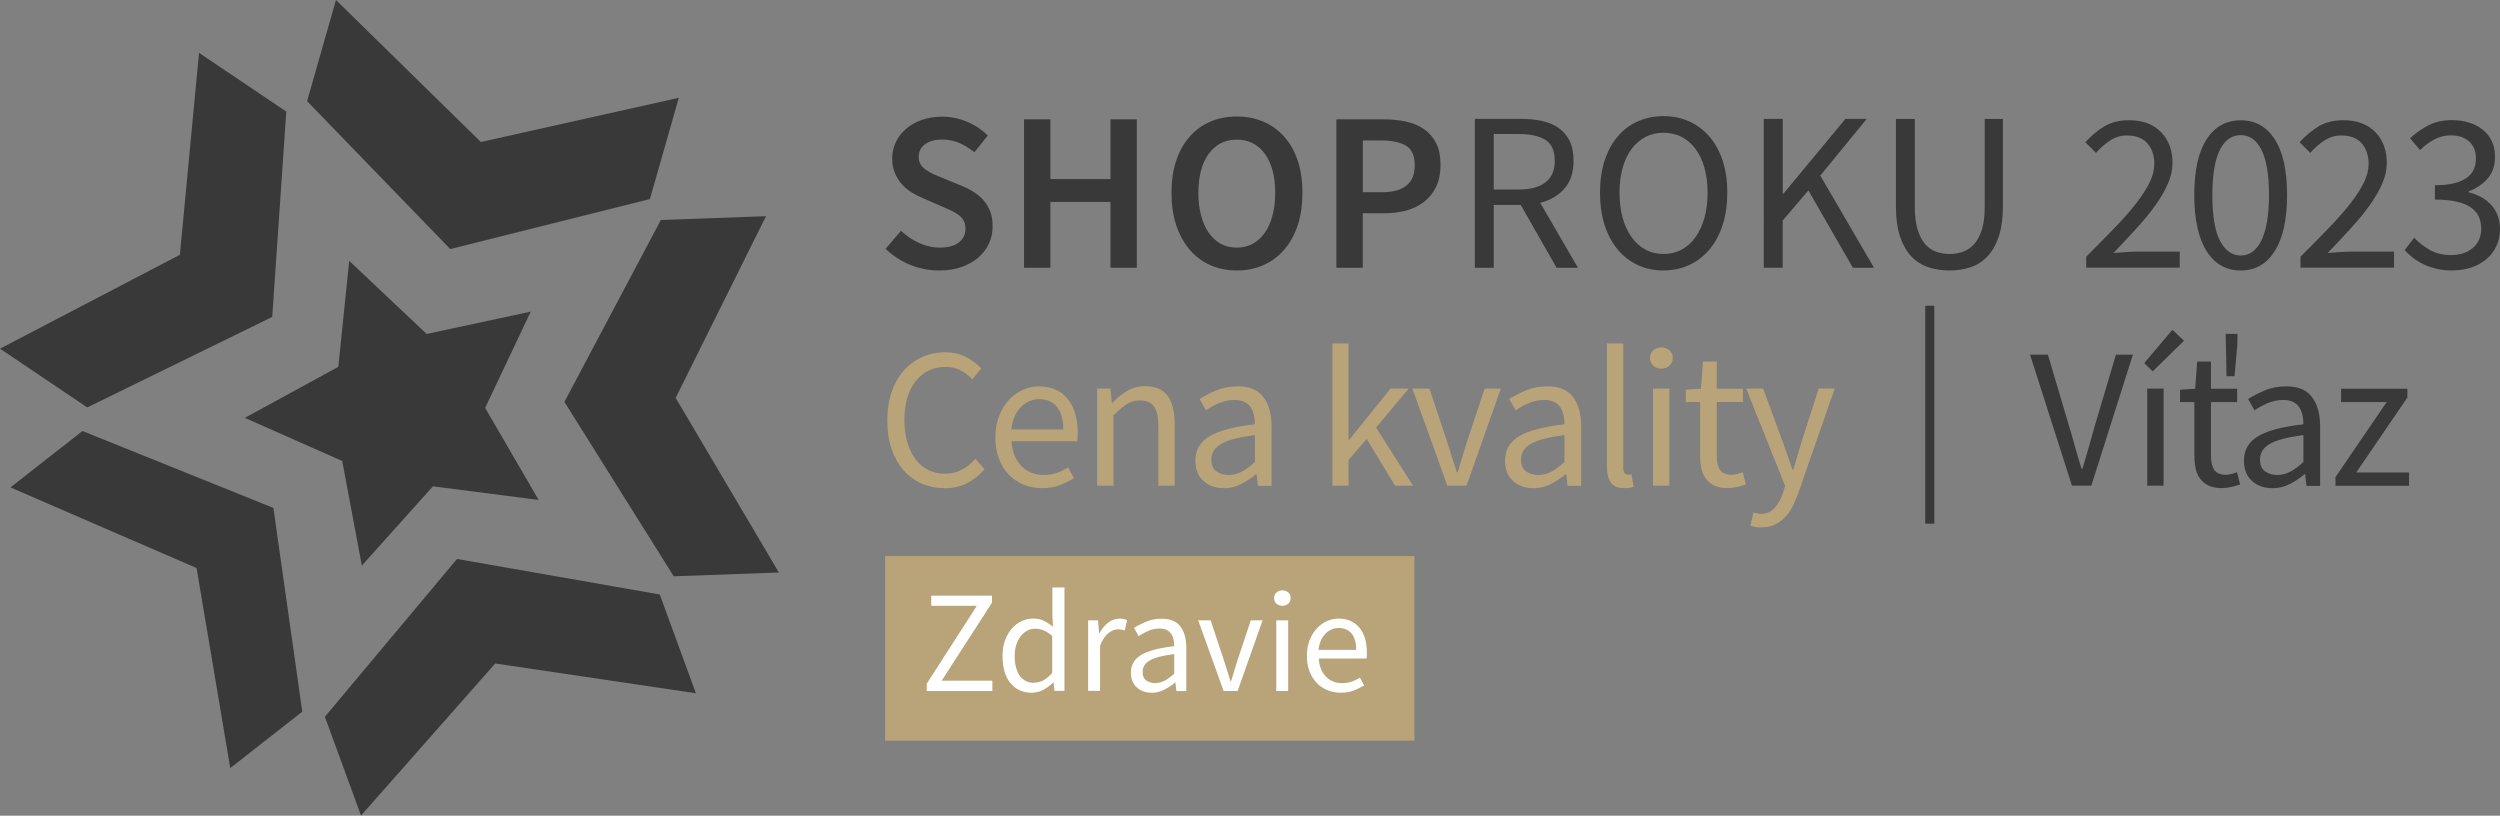 <?xml version="1.0" encoding="UTF-8"?>
<svg xmlns="http://www.w3.org/2000/svg" id="Layer_2" data-name="Layer 2" width="275.33" height="89.83" viewBox="0 0 275.33 89.83">
  <rect x="0" y="0" width="275.33" height="89.83" fill="#808080" stroke="none"/>
  <g id="Layer_1-2" data-name="Layer 1">
    <rect x="97.48" y="61.24" width="58.29" height="20.33" style="fill: #b9a379; stroke-width: 0px;"></rect>
    <g>
      <path d="M102.06,75.3l5.52-8.58h-5.02v-1.12h6.69v.78l-5.54,8.58h5.58v1.14h-7.23v-.8Z" style="fill: #fff; stroke-width: 0px;"></path>
      <path d="M113.62,76.29c-.98,0-1.76-.35-2.34-1.06-.58-.7-.87-1.71-.87-3.01,0-.63.09-1.2.28-1.7.19-.51.43-.94.74-1.29.31-.35.67-.62,1.07-.82.41-.19.83-.29,1.28-.29s.84.08,1.17.24c.33.16.67.38,1.01.66l-.06-1.33v-2.99h1.33v11.39h-1.09l-.11-.91h-.05c-.31.3-.66.56-1.06.78-.4.22-.83.33-1.29.33ZM113.9,75.18c.36,0,.7-.09,1.02-.26.32-.18.64-.45.96-.81v-4.06c-.33-.3-.65-.51-.95-.63-.3-.12-.62-.18-.94-.18s-.6.07-.87.22c-.27.14-.51.35-.71.61-.2.26-.36.57-.48.94-.12.36-.18.77-.18,1.22,0,.94.19,1.67.56,2.19.37.52.9.78,1.58.78Z" style="fill: #fff; stroke-width: 0px;"></path>
      <path d="M119.84,68.32h1.09l.11,1.41h.05c.27-.49.59-.88.97-1.17.38-.29.79-.43,1.24-.43.31,0,.59.05.83.16l-.26,1.15c-.13-.04-.25-.07-.35-.1-.11-.02-.24-.03-.4-.03-.33,0-.67.13-1.03.4s-.67.73-.94,1.39v4.99h-1.31v-7.78Z" style="fill: #fff; stroke-width: 0px;"></path>
      <path d="M126.82,76.29c-.65,0-1.19-.19-1.62-.58s-.65-.93-.65-1.63c0-.85.38-1.51,1.14-1.96.76-.45,1.97-.77,3.63-.95,0-.25-.02-.49-.07-.72-.05-.23-.13-.44-.25-.62-.12-.18-.28-.33-.49-.44s-.47-.17-.79-.17c-.45,0-.87.08-1.26.26s-.75.36-1.06.58l-.51-.91c.36-.23.81-.46,1.33-.68.52-.22,1.1-.33,1.73-.33.95,0,1.64.29,2.06.87.43.58.64,1.36.64,2.33v4.77h-1.09l-.11-.93h-.05c-.37.31-.77.57-1.2.79-.43.22-.89.33-1.38.33ZM127.2,75.23c.37,0,.73-.09,1.06-.26s.68-.43,1.06-.78v-2.16c-.65.09-1.2.19-1.64.3-.44.12-.8.26-1.07.42s-.47.34-.59.55-.18.43-.18.68c0,.45.13.77.4.96.27.19.59.29.98.29Z" style="fill: #fff; stroke-width: 0px;"></path>
      <path d="M131.97,68.32h1.36l1.47,4.42c.12.38.24.77.36,1.15s.24.76.36,1.14h.06c.12-.37.23-.75.35-1.14.12-.38.23-.77.35-1.15l1.47-4.42h1.3l-2.75,7.78h-1.54l-2.8-7.78Z" style="fill: #fff; stroke-width: 0px;"></path>
      <path d="M141.23,66.72c-.26,0-.47-.08-.65-.24-.18-.16-.26-.36-.26-.61s.09-.46.26-.62c.18-.15.39-.23.65-.23s.47.08.65.23c.18.15.26.36.26.62s-.09.45-.26.61c-.18.16-.39.24-.65.24ZM140.56,68.32h1.31v7.78h-1.31v-7.78Z" style="fill: #fff; stroke-width: 0px;"></path>
      <path d="M147.65,76.29c-.52,0-1.01-.09-1.46-.28-.45-.19-.85-.45-1.18-.8s-.6-.77-.79-1.27c-.19-.5-.29-1.07-.29-1.71s.1-1.21.3-1.72c.2-.51.46-.94.78-1.29.33-.35.7-.62,1.11-.81.42-.19.85-.28,1.3-.28.49,0,.93.08,1.32.26.39.17.71.42.98.74.26.32.46.7.6,1.15.14.45.21.95.21,1.5,0,.14,0,.28,0,.41,0,.13-.02.25-.04.34h-5.25c.05.83.31,1.49.78,1.98s1.07.73,1.82.73c.37,0,.72-.06,1.03-.17.31-.11.62-.26.9-.44l.46.86c-.34.21-.72.4-1.14.56s-.89.24-1.42.24ZM149.36,71.58c0-.79-.17-1.39-.5-1.8-.34-.41-.81-.62-1.42-.62-.28,0-.54.05-.79.16s-.48.26-.68.47c-.2.21-.37.46-.5.76s-.22.64-.26,1.02h4.16Z" style="fill: #fff; stroke-width: 0px;"></path>
    </g>
    <g>
      <path d="M223.58,39.06h1.96l2.31,7.79c.26.87.5,1.67.69,2.4.2.73.44,1.53.71,2.38h.09c.26-.85.5-1.64.7-2.38.21-.73.43-1.53.68-2.4l2.31-7.79h1.87l-4.58,14.43h-2.13l-4.62-14.43Z" style="fill: #393939; stroke-width: 0px;"></path>
      <path d="M236.15,39.99l3.1-3.67,1.28,1.21-3.45,3.37-.92-.9ZM236.48,42.8h1.8v10.69h-1.8v-10.69Z" style="fill: #393939; stroke-width: 0px;"></path>
      <path d="M244.73,53.76c-.57,0-1.05-.09-1.44-.26s-.7-.42-.95-.73c-.24-.31-.42-.68-.52-1.12-.1-.44-.15-.92-.15-1.45v-5.92h-1.58v-1.36l1.67-.11.22-2.99h1.52v2.99h2.88v1.47h-2.88v5.94c0,.66.12,1.17.36,1.53s.67.54,1.29.54c.19,0,.4-.03.62-.09s.42-.12.59-.2l.35,1.36c-.29.1-.61.19-.96.27-.34.08-.69.12-1.02.12ZM245.12,36.77h1.3l-.02,1.25-.31,3.41h-.88l-.09-4.66Z" style="fill: #393939; stroke-width: 0px;"></path>
      <path d="M250.25,53.76c-.89,0-1.64-.26-2.23-.79-.59-.53-.89-1.28-.89-2.24,0-1.17.52-2.07,1.56-2.69,1.04-.62,2.71-1.06,4.99-1.31,0-.34-.03-.67-.1-.99-.07-.32-.18-.61-.34-.86-.16-.25-.38-.45-.67-.6s-.65-.23-1.09-.23c-.62,0-1.2.12-1.74.35-.54.23-1.03.5-1.45.79l-.7-1.25c.5-.32,1.11-.63,1.83-.94s1.51-.45,2.38-.45c1.31,0,2.25.4,2.84,1.2.59.8.88,1.87.88,3.2v6.56h-1.5l-.15-1.28h-.07c-.51.43-1.06.79-1.65,1.09-.59.3-1.22.45-1.89.45ZM250.78,52.31c.51,0,1-.12,1.45-.36.45-.24.94-.6,1.45-1.07v-2.97c-.89.12-1.65.26-2.25.42-.61.16-1.1.35-1.47.57-.37.22-.65.47-.81.76-.17.29-.25.6-.25.93,0,.62.18,1.06.55,1.32.37.26.81.4,1.34.4Z" style="fill: #393939; stroke-width: 0px;"></path>
      <path d="M257.22,52.53l5.63-8.25h-5.02v-1.47h7.3v.97l-5.63,8.25h5.81v1.47h-8.1v-.97Z" style="fill: #393939; stroke-width: 0px;"></path>
    </g>
    <g>
      <path d="M104.01,53.76c-.91,0-1.75-.17-2.51-.51-.76-.34-1.43-.83-1.99-1.46-.56-.64-1-1.42-1.32-2.35-.32-.93-.47-1.98-.47-3.16s.16-2.2.48-3.12c.32-.92.77-1.71,1.34-2.35.57-.65,1.25-1.14,2.02-1.49.78-.34,1.63-.52,2.55-.52s1.65.18,2.32.54c.67.36,1.21.77,1.64,1.24l-.99,1.19c-.38-.41-.81-.74-1.3-.99-.48-.25-1.03-.37-1.65-.37-.69,0-1.31.14-1.87.41-.56.27-1.03.66-1.43,1.17s-.7,1.12-.91,1.84c-.21.72-.32,1.53-.32,2.42s.11,1.73.32,2.45c.21.73.51,1.35.89,1.86.38.51.85.91,1.4,1.19.55.28,1.17.42,1.86.42s1.32-.14,1.85-.43c.53-.29,1.03-.68,1.5-1.2l1.01,1.14c-.57.66-1.22,1.17-1.94,1.54s-1.55.55-2.49.55Z" style="fill: #b9a379; stroke-width: 0px;"></path>
      <path d="M114.75,53.76c-.72,0-1.39-.13-2.01-.38-.62-.26-1.17-.62-1.63-1.1s-.83-1.06-1.09-1.75c-.26-.69-.4-1.47-.4-2.35s.14-1.67.41-2.36c.27-.7.63-1.29,1.08-1.77.45-.48.96-.85,1.53-1.11.57-.26,1.17-.39,1.78-.39.67,0,1.28.12,1.81.35.54.23.98.57,1.34,1.01.36.44.63.97.83,1.58.19.62.29,1.31.29,2.07,0,.19,0,.38-.01.56,0,.18-.03.34-.06.47h-7.22c.07,1.14.43,2.05,1.07,2.72.64.67,1.47,1,2.5,1,.51,0,.99-.08,1.42-.23s.85-.36,1.24-.61l.64,1.19c-.47.29-.99.55-1.56.77-.57.22-1.23.33-1.96.33ZM117.1,47.29c0-1.08-.23-1.91-.69-2.48-.46-.56-1.11-.85-1.95-.85-.38,0-.74.07-1.09.22-.34.15-.66.36-.94.65-.28.29-.51.63-.69,1.05-.18.41-.3.88-.36,1.41h5.72Z" style="fill: #b9a379; stroke-width: 0px;"></path>
      <path d="M120.8,42.8h1.5l.15,1.54h.07c.51-.51,1.05-.94,1.62-1.29.56-.34,1.22-.52,1.97-.52,1.13,0,1.95.35,2.48,1.06.52.7.78,1.75.78,3.12v6.78h-1.8v-6.53c0-1.01-.16-1.74-.48-2.19-.32-.45-.84-.67-1.54-.67-.56,0-1.05.14-1.47.42-.43.28-.91.69-1.45,1.23v7.74h-1.8v-10.69Z" style="fill: #b9a379; stroke-width: 0px;"></path>
      <path d="M134.77,53.76c-.9,0-1.64-.26-2.23-.79-.59-.53-.89-1.28-.89-2.24,0-1.17.52-2.07,1.56-2.69,1.04-.62,2.71-1.06,4.99-1.31,0-.34-.03-.67-.1-.99-.07-.32-.18-.61-.34-.86-.16-.25-.38-.45-.67-.6-.29-.15-.65-.23-1.09-.23-.62,0-1.2.12-1.74.35-.54.23-1.03.5-1.45.79l-.7-1.25c.5-.32,1.11-.63,1.83-.94.72-.3,1.51-.45,2.38-.45,1.31,0,2.25.4,2.84,1.2.59.8.88,1.87.88,3.2v6.56h-1.5l-.15-1.28h-.07c-.51.43-1.06.79-1.65,1.09-.59.3-1.22.45-1.89.45ZM135.3,52.31c.51,0,1-.12,1.45-.36s.94-.6,1.45-1.07v-2.97c-.9.12-1.65.26-2.26.42-.61.16-1.1.35-1.47.57-.37.22-.65.47-.81.76-.17.29-.25.6-.25.93,0,.62.18,1.06.55,1.32.37.26.81.4,1.34.4Z" style="fill: #b9a379; stroke-width: 0px;"></path>
      <path d="M146.74,37.83h1.78v10.6h.07l4.55-5.63h2l-3.59,4.29,4.07,6.4h-1.98l-3.12-5.15-2,2.33v2.82h-1.78v-15.66Z" style="fill: #b9a379; stroke-width: 0px;"></path>
      <path d="M155.56,42.8h1.87l2.02,6.07c.16.53.33,1.06.49,1.58.17.53.33,1.05.5,1.56h.09c.16-.51.32-1.03.48-1.56.16-.53.32-1.06.48-1.58l2.02-6.07h1.78l-3.78,10.69h-2.11l-3.85-10.69Z" style="fill: #b9a379; stroke-width: 0px;"></path>
      <path d="M168.87,53.76c-.9,0-1.64-.26-2.23-.79-.59-.53-.89-1.28-.89-2.24,0-1.17.52-2.07,1.56-2.69,1.04-.62,2.71-1.06,4.99-1.31,0-.34-.03-.67-.1-.99-.07-.32-.18-.61-.34-.86-.16-.25-.38-.45-.67-.6-.29-.15-.65-.23-1.09-.23-.62,0-1.2.12-1.74.35-.54.23-1.03.5-1.45.79l-.7-1.25c.5-.32,1.11-.63,1.83-.94.72-.3,1.51-.45,2.38-.45,1.31,0,2.25.4,2.84,1.2.59.8.88,1.87.88,3.2v6.56h-1.5l-.15-1.28h-.07c-.51.43-1.06.79-1.65,1.09-.59.3-1.22.45-1.89.45ZM169.4,52.31c.51,0,1-.12,1.45-.36s.94-.6,1.45-1.07v-2.97c-.9.12-1.65.26-2.26.42-.61.16-1.1.35-1.47.57-.37.22-.65.47-.81.76-.17.29-.25.6-.25.93,0,.62.18,1.06.55,1.32.37.26.81.4,1.34.4Z" style="fill: #b9a379; stroke-width: 0px;"></path>
      <path d="M178.88,53.76c-.69,0-1.18-.21-1.47-.62-.29-.41-.44-1.01-.44-1.8v-13.51h1.8v13.64c0,.29.05.5.15.62.1.12.22.18.35.18h.17c.05,0,.13-.01.23-.04l.24,1.36c-.12.06-.26.1-.42.13-.16.03-.37.04-.62.04Z" style="fill: #b9a379; stroke-width: 0px;"></path>
      <path d="M182.97,40.6c-.35,0-.65-.11-.89-.33-.24-.22-.36-.5-.36-.84s.12-.63.36-.85c.24-.21.54-.32.89-.32s.65.11.89.32c.24.21.36.49.36.85s-.12.62-.36.84c-.24.22-.54.33-.89.33ZM182.05,42.8h1.8v10.69h-1.8v-10.69Z" style="fill: #b9a379; stroke-width: 0px;"></path>
      <path d="M190.3,53.76c-.57,0-1.05-.09-1.44-.26s-.7-.42-.95-.73c-.24-.31-.41-.68-.52-1.12-.1-.44-.15-.92-.15-1.45v-5.92h-1.58v-1.36l1.67-.11.22-2.99h1.52v2.99h2.88v1.47h-2.88v5.94c0,.66.12,1.17.36,1.53.24.36.67.54,1.29.54.19,0,.4-.03.62-.09.22-.06.42-.12.59-.2l.35,1.36c-.29.1-.61.19-.96.27-.34.08-.69.12-1.02.12Z" style="fill: #b9a379; stroke-width: 0px;"></path>
      <path d="M194.02,58.09c-.25,0-.48-.02-.68-.05-.21-.04-.4-.09-.57-.17l.35-1.43c.12.03.25.06.4.1.15.04.29.05.42.05.62,0,1.12-.22,1.51-.65.39-.43.69-.98.91-1.64l.24-.79-4.29-10.71h1.87l2.18,5.92c.16.47.33.96.52,1.48s.36,1.03.52,1.53h.09c.16-.48.32-.99.46-1.52.15-.53.29-1.03.44-1.5l1.91-5.92h1.76l-4.03,11.57c-.19.53-.4,1.02-.64,1.47-.23.46-.51.85-.84,1.18s-.69.59-1.1.78c-.41.19-.89.29-1.43.29Z" style="fill: #b9a379; stroke-width: 0px;"></path>
    </g>
    <line x1="212.53" y1="33.67" x2="212.53" y2="57.67" style="fill: none; stroke: #393939; stroke-miterlimit: 10;"></line>
    <path d="M29.98,34.91l1.55-22.62-9.61-6.47-2.11,22.24L0,38.4l9.61,6.47,20.36-9.96ZM9.08,47.47l-7.93,6.21,20.5,8.88,3.71,22.03,7.93-6.21-3.18-22.44-21.03-8.47ZM50.33,61.56l-14.55,17.38,3.98,10.88,14.78-16.75,22.1,3.28-3.98-10.88-22.33-3.91ZM71.58,21.91l3.18-11.14-21.8,4.87L37,0l-3.18,11.14,15.77,16.29,21.99-5.51ZM72.78,24.23l-10.62,20.03,12.04,19.21,11.58-.42-11.37-19.23,9.95-20.01-11.58.42Z" style="fill: #393939; stroke-width: 0px;"></path>
    <polygon points="53.43 44.92 58.45 34.32 46.99 36.78 38.46 28.73 37.26 40.4 26.96 46.02 37.69 50.77 39.85 62.29 47.68 53.56 59.32 55.06 53.43 44.92" style="fill: #393939; stroke-width: 0px;"></polygon>
    <g>
      <path d="M103.43,29.79c-1.1,0-2.16-.21-3.19-.62-1.02-.42-1.93-1.01-2.71-1.77l1.7-1.98c.58.55,1.25,1,2,1.34s1.5.51,2.25.51c.93,0,1.64-.19,2.12-.57s.73-.89.73-1.53c0-.33-.06-.62-.19-.85s-.3-.44-.52-.61c-.23-.17-.49-.34-.8-.49s-.65-.3-1.01-.45l-2.25-.98c-.4-.17-.8-.38-1.19-.62-.39-.25-.75-.55-1.06-.9-.32-.35-.57-.76-.76-1.23-.19-.47-.29-1-.29-1.6,0-.65.14-1.25.41-1.81s.65-1.05,1.14-1.46c.48-.42,1.06-.74,1.74-.97.68-.23,1.41-.35,2.21-.35.95,0,1.87.19,2.75.56s1.64.88,2.28,1.51l-1.48,1.85c-.53-.43-1.08-.77-1.65-1.02-.57-.25-1.2-.38-1.9-.38-.78,0-1.41.17-1.88.51s-.7.81-.7,1.41c0,.32.07.59.21.81.14.23.33.43.58.6.24.18.52.33.84.48.32.14.64.28.98.41l2.22.92c.48.2.93.43,1.33.7s.75.57,1.04.92c.29.35.52.75.69,1.21.17.46.25.99.25,1.59,0,.67-.13,1.29-.4,1.88-.27.58-.65,1.1-1.16,1.54-.51.44-1.12.79-1.85,1.05s-1.55.39-2.46.39Z" style="fill: #393939; stroke-width: 0px;"></path>
      <path d="M112.78,13.14h2.9v6.58h6.62v-6.58h2.9v16.35h-2.9v-7.25h-6.62v7.25h-2.9V13.14Z" style="fill: #393939; stroke-width: 0px;"></path>
      <path d="M136.21,29.79c-1.07,0-2.04-.2-2.92-.59-.88-.39-1.64-.96-2.27-1.7-.63-.74-1.12-1.64-1.48-2.69-.35-1.05-.52-2.24-.52-3.58s.17-2.5.52-3.54c.35-1.04.84-1.92,1.48-2.64.63-.72,1.39-1.27,2.27-1.65.88-.38,1.86-.57,2.92-.57s2.04.19,2.93.57c.88.38,1.65.93,2.29,1.65.64.72,1.14,1.6,1.49,2.64.35,1.04.52,2.22.52,3.54s-.17,2.52-.52,3.58c-.35,1.05-.85,1.95-1.49,2.69-.64.74-1.4,1.31-2.29,1.7-.88.39-1.86.59-2.93.59ZM136.21,27.27c.65,0,1.23-.14,1.75-.42.52-.28.96-.69,1.33-1.21.37-.53.65-1.16.85-1.9.2-.74.3-1.57.3-2.49,0-1.83-.38-3.27-1.14-4.31-.76-1.04-1.79-1.56-3.09-1.56s-2.33.52-3.09,1.56c-.76,1.04-1.14,2.48-1.14,4.31,0,.92.1,1.75.3,2.49.2.74.48,1.38.85,1.9.37.52.81.93,1.32,1.21.52.28,1.1.42,1.75.42Z" style="fill: #393939; stroke-width: 0px;"></path>
      <path d="M147.18,13.14h5.15c.9,0,1.74.08,2.51.25.78.17,1.45.45,2.01.85.57.4,1.01.92,1.33,1.56.32.64.47,1.44.47,2.39,0,.9-.16,1.68-.47,2.35-.32.67-.75,1.22-1.31,1.66-.56.44-1.22.77-1.98.98-.76.21-1.58.31-2.46.31h-2.35v6h-2.9V13.14ZM152.21,21.17c2.4,0,3.6-.99,3.6-2.97,0-1.03-.31-1.75-.94-2.14s-1.55-.59-2.76-.59h-2.02v5.7h2.12Z" style="fill: #393939; stroke-width: 0px;"></path>
    </g>
    <g>
      <path d="M171.43,29.49l-3.95-6.92h-2.97v6.92h-2.08V13.09h5.12c.83,0,1.6.08,2.31.24.71.16,1.32.42,1.83.79.51.37.9.84,1.19,1.42.28.58.42,1.3.42,2.15,0,1.28-.33,2.31-1,3.07-.67.77-1.56,1.29-2.67,1.58l4.15,7.15h-2.35ZM164.51,20.87h2.75c1.28,0,2.27-.26,2.95-.79.68-.52,1.02-1.32,1.02-2.39s-.34-1.84-1.02-2.28c-.68-.43-1.67-.65-2.95-.65h-2.75v6.1Z" style="fill: #393939; stroke-width: 0px;"></path>
      <path d="M183.21,29.79c-1.03,0-1.98-.2-2.84-.6-.86-.4-1.6-.97-2.21-1.71-.62-.74-1.1-1.64-1.44-2.7-.34-1.06-.51-2.25-.51-3.56s.17-2.5.51-3.54c.34-1.04.82-1.92,1.44-2.65.62-.73,1.35-1.28,2.21-1.66.86-.38,1.8-.58,2.84-.58s1.98.2,2.84.59c.86.39,1.6.95,2.22,1.67s1.11,1.61,1.45,2.65c.34,1.04.51,2.21.51,3.51s-.17,2.5-.51,3.56c-.34,1.06-.83,1.96-1.45,2.7-.62.74-1.37,1.31-2.22,1.71-.86.4-1.8.6-2.84.6ZM183.21,27.97c.73,0,1.4-.16,1.99-.48.59-.32,1.1-.77,1.52-1.36s.75-1.3.99-2.12c.23-.83.35-1.75.35-2.79s-.12-1.93-.35-2.75c-.23-.82-.56-1.51-.99-2.08-.42-.57-.93-1-1.52-1.31-.59-.31-1.25-.46-1.99-.46s-1.4.15-1.99.46c-.59.31-1.1.75-1.52,1.31-.43.57-.75,1.26-.99,2.08-.23.82-.35,1.73-.35,2.75s.12,1.96.35,2.79c.23.82.56,1.53.99,2.12.42.59.93,1.05,1.52,1.36.59.32,1.25.48,1.99.48Z" style="fill: #393939; stroke-width: 0px;"></path>
      <path d="M194.26,13.09h2.08v8.23h.08l6.82-8.23h2.35l-5.12,6.25,5.92,10.15h-2.33l-4.9-8.52-2.83,3.32v5.2h-2.08V13.09Z" style="fill: #393939; stroke-width: 0px;"></path>
      <path d="M214.71,29.79c-.83,0-1.61-.12-2.34-.36-.72-.24-1.35-.64-1.88-1.2-.52-.56-.94-1.29-1.24-2.19-.3-.9-.45-2.01-.45-3.32v-9.62h2.08v9.67c0,.98.1,1.81.3,2.48.2.67.47,1.2.81,1.6s.75.69,1.21.86c.47.18.97.26,1.5.26s1.06-.09,1.52-.26c.47-.17.88-.46,1.23-.86.35-.4.62-.93.83-1.6.2-.67.3-1.49.3-2.48v-9.67h2v9.62c0,1.32-.15,2.42-.45,3.32-.3.9-.71,1.63-1.24,2.19-.53.56-1.15.96-1.86,1.2-.72.24-1.49.36-2.33.36Z" style="fill: #393939; stroke-width: 0px;"></path>
    </g>
    <g>
      <path d="M229.76,28.27c1.2-1.2,2.27-2.28,3.2-3.25.93-.97,1.72-1.86,2.35-2.69.63-.82,1.12-1.58,1.45-2.27.33-.69.5-1.36.5-2.01,0-.92-.25-1.67-.75-2.25-.5-.58-1.26-.88-2.28-.88-.67,0-1.28.19-1.85.56s-1.08.83-1.55,1.36l-1.17-1.18c.67-.73,1.38-1.32,2.12-1.76.75-.44,1.65-.66,2.7-.66,1.48,0,2.65.43,3.5,1.29.85.86,1.28,2,1.28,3.41,0,.75-.16,1.5-.49,2.26-.33.76-.78,1.54-1.35,2.35-.57.81-1.26,1.65-2.05,2.52s-1.66,1.8-2.61,2.79c.43-.03.88-.07,1.35-.1.47-.03.91-.05,1.33-.05h4.62v1.77h-10.3v-1.23Z" style="fill: #393939; stroke-width: 0px;"></path>
      <path d="M246.78,29.79c-1.62,0-2.88-.72-3.77-2.15-.9-1.43-1.35-3.49-1.35-6.17s.45-4.73,1.35-6.12c.9-1.4,2.16-2.1,3.77-2.1s2.85.7,3.75,2.1c.9,1.4,1.35,3.44,1.35,6.12s-.45,4.74-1.35,6.17c-.9,1.43-2.15,2.15-3.75,2.15ZM246.78,28.14c.47,0,.89-.13,1.26-.39s.7-.66.98-1.2c.27-.54.49-1.23.64-2.08.15-.84.23-1.85.23-3.01s-.08-2.17-.23-3c-.15-.83-.36-1.51-.64-2.04-.28-.52-.6-.91-.98-1.16s-.8-.38-1.26-.38-.89.12-1.27.38c-.38.25-.71.64-.99,1.16-.28.52-.49,1.2-.64,2.04-.15.83-.23,1.83-.23,3,0,2.33.29,4.03.86,5.09.57,1.06,1.33,1.59,2.26,1.59Z" style="fill: #393939; stroke-width: 0px;"></path>
      <path d="M253.36,28.27c1.2-1.2,2.27-2.28,3.2-3.25.93-.97,1.72-1.86,2.35-2.69.63-.82,1.12-1.58,1.45-2.27.33-.69.5-1.36.5-2.01,0-.92-.25-1.67-.75-2.25-.5-.58-1.26-.88-2.28-.88-.67,0-1.28.19-1.85.56s-1.08.83-1.55,1.36l-1.17-1.18c.67-.73,1.38-1.32,2.12-1.76.75-.44,1.65-.66,2.7-.66,1.48,0,2.65.43,3.5,1.29.85.86,1.28,2,1.28,3.41,0,.75-.16,1.5-.49,2.26-.33.76-.78,1.54-1.35,2.35-.57.81-1.26,1.65-2.05,2.52s-1.66,1.8-2.61,2.79c.43-.03.88-.07,1.35-.1.47-.03.91-.05,1.33-.05h4.62v1.77h-10.3v-1.23Z" style="fill: #393939; stroke-width: 0px;"></path>
      <path d="M270.08,29.79c-.63,0-1.21-.06-1.74-.19-.52-.12-1-.29-1.44-.5-.43-.21-.82-.45-1.16-.71-.34-.27-.65-.55-.91-.85l1.05-1.35c.48.5,1.05.94,1.69,1.32.64.38,1.44.58,2.39.58s1.76-.26,2.38-.79c.62-.52.92-1.24.92-2.14,0-.47-.09-.9-.26-1.29s-.46-.73-.86-1.01c-.4-.28-.92-.5-1.58-.65s-1.45-.23-2.4-.23v-1.58c.85,0,1.56-.07,2.14-.22.58-.15,1.04-.36,1.4-.62s.61-.58.76-.95c.15-.37.22-.76.22-1.17,0-.78-.25-1.4-.74-1.85-.49-.45-1.16-.68-2.01-.68-.67,0-1.28.15-1.84.45s-1.08.69-1.56,1.17l-1.1-1.3c.62-.58,1.3-1.06,2.04-1.44.74-.38,1.59-.56,2.54-.56.7,0,1.34.09,1.92.27.58.18,1.09.45,1.51.79.42.34.75.76.99,1.26s.35,1.07.35,1.72c0,.97-.27,1.76-.8,2.38-.53.62-1.23,1.09-2.1,1.43v.1c.48.12.93.29,1.35.51s.78.51,1.1.85c.32.34.56.74.74,1.19s.26.95.26,1.5c0,.7-.14,1.33-.41,1.9-.27.57-.65,1.05-1.12,1.44-.47.39-1.03.69-1.66.9-.63.21-1.32.31-2.05.31Z" style="fill: #393939; stroke-width: 0px;"></path>
    </g>
  </g>
</svg>
